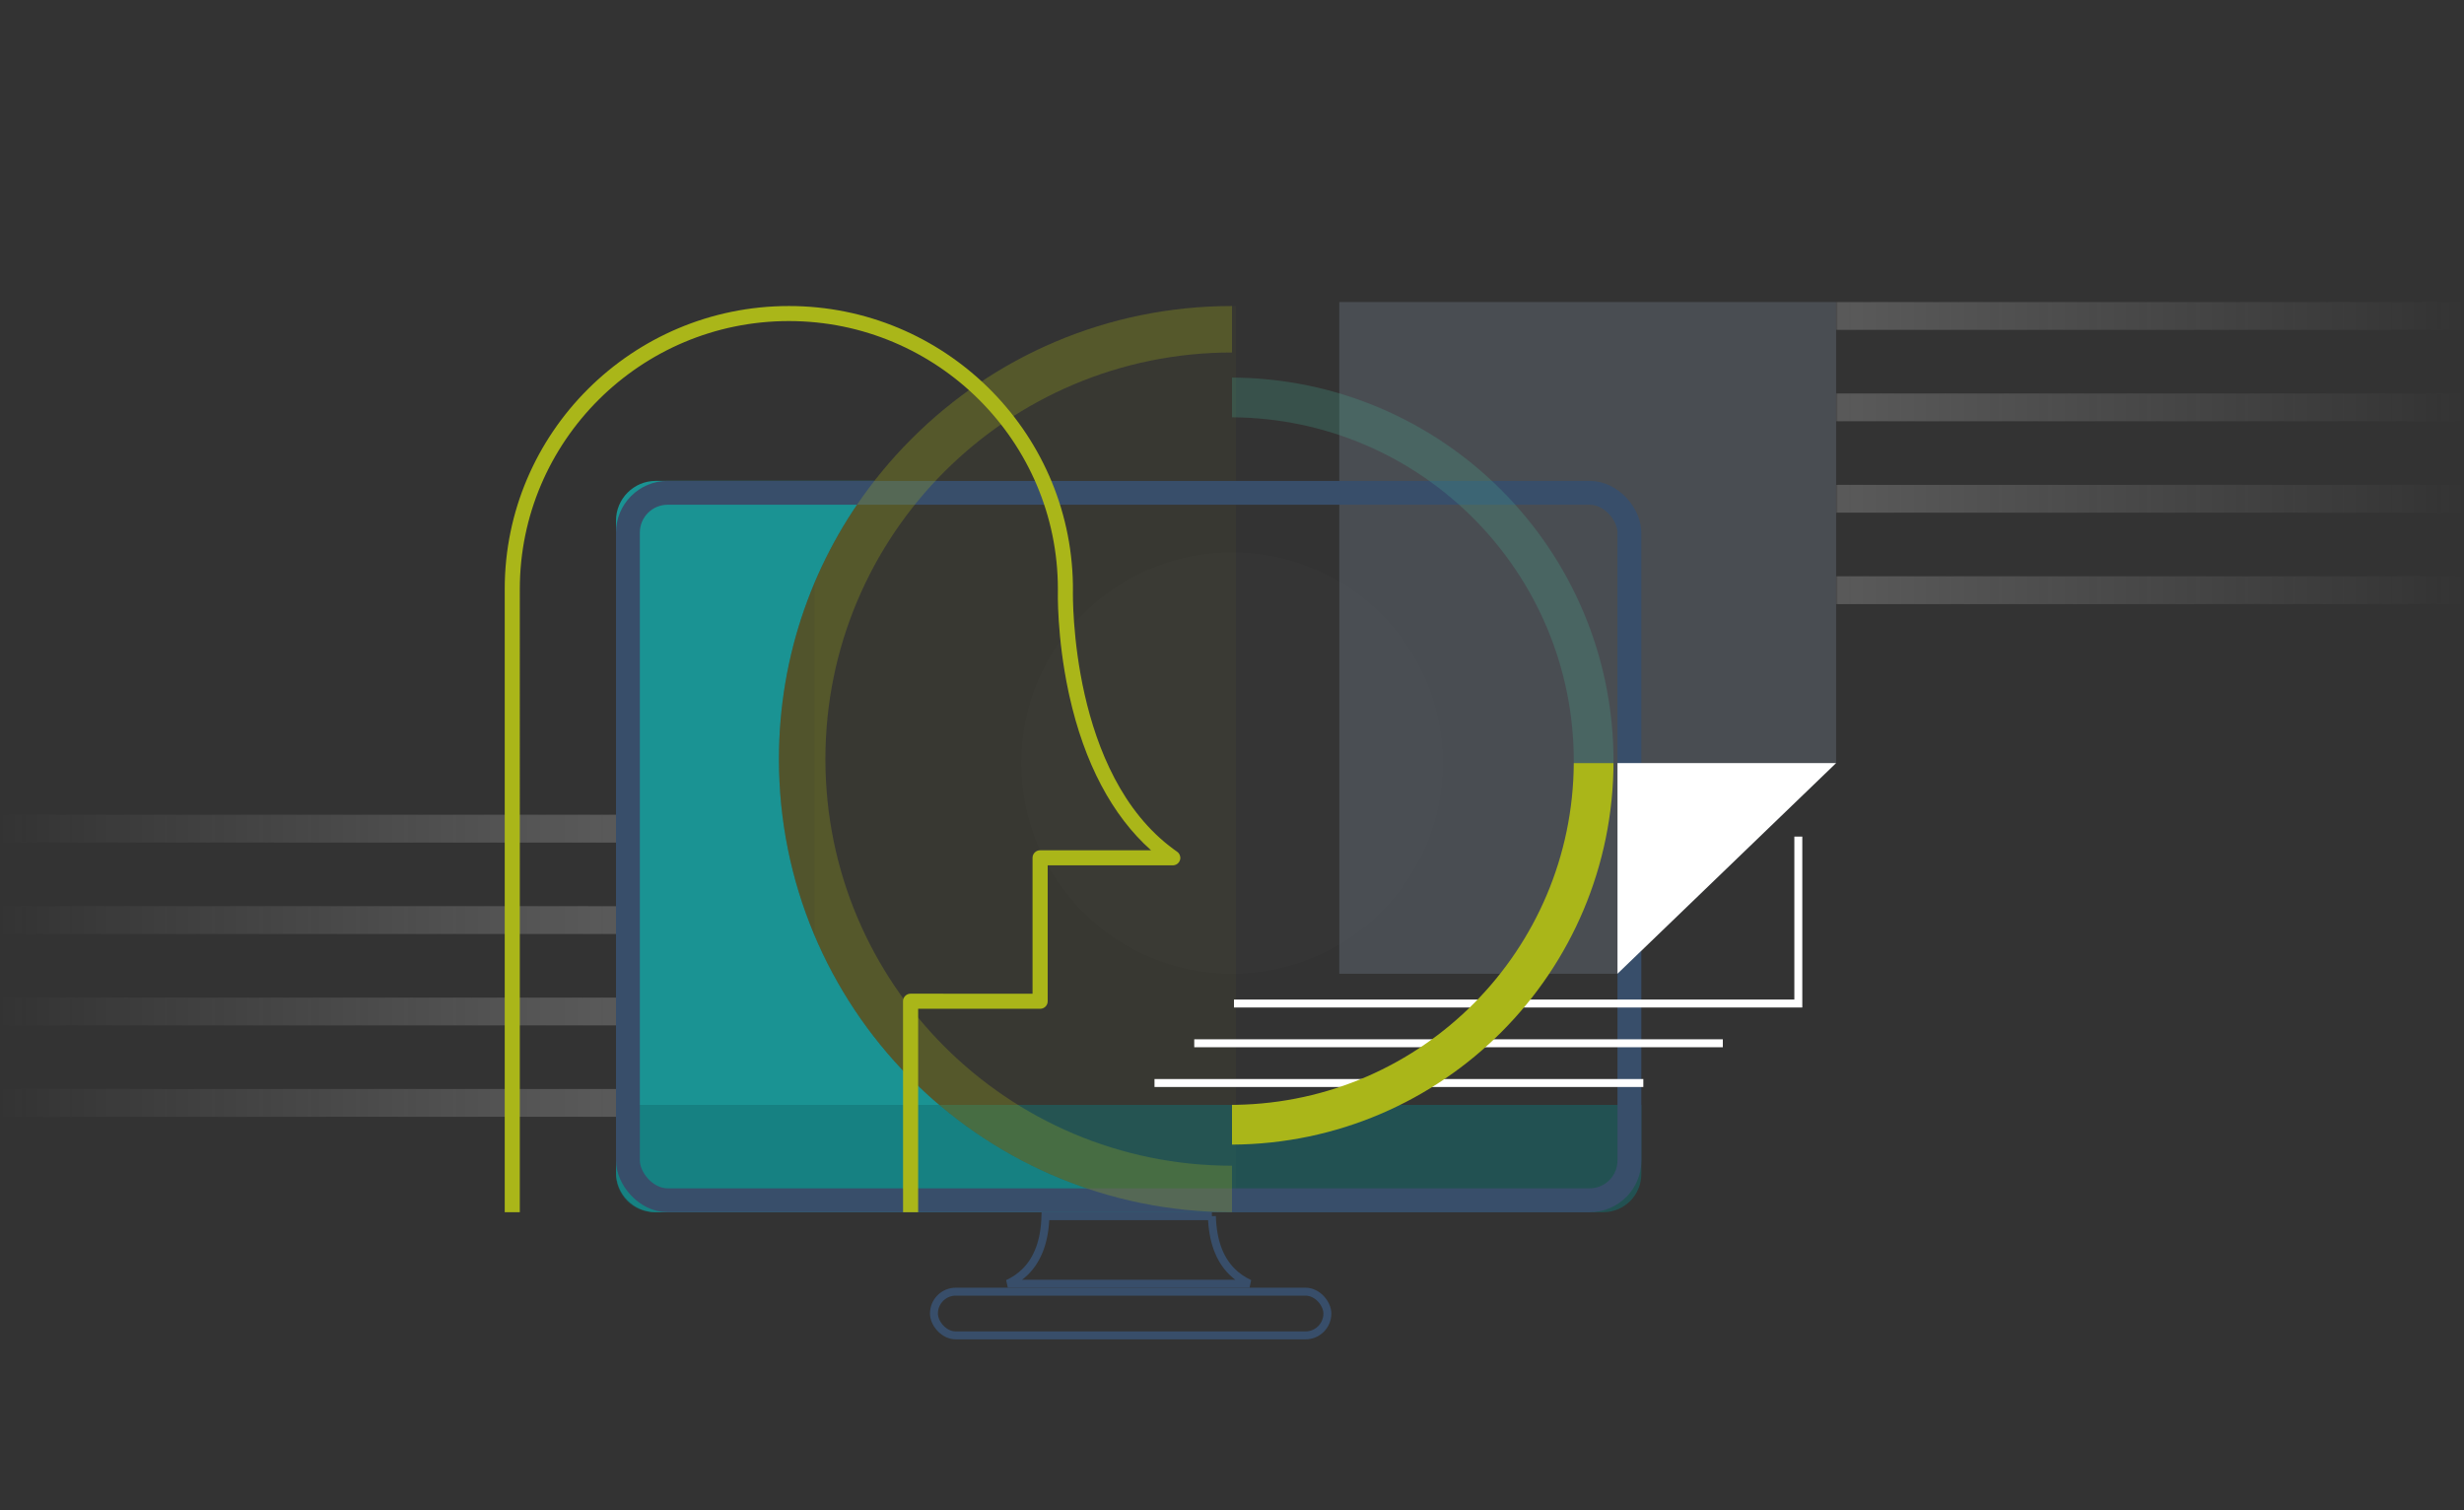 <svg xmlns="http://www.w3.org/2000/svg" xmlns:xlink="http://www.w3.org/1999/xlink" width="620" height="380" viewBox="0 0 620 380">
    <rect x="0" y="0" width="620" height="380" fill="#333333" stroke="none"/>
    <defs>
        <linearGradient id="prefix__b" x1="100%" x2="0%" y1="50%" y2="50%">
            <stop offset="0%" stop-color="#CDCDCD"/>
            <stop offset="100%" stop-color="#D8D8D8" stop-opacity="0"/>
        </linearGradient>
        <linearGradient id="prefix__d" x1="100%" x2="0%" y1="50%" y2="50%">
            <stop offset="0%" stop-color="#CDCDCD"/>
            <stop offset="100%" stop-color="#D8D8D8" stop-opacity="0"/>
        </linearGradient>
        <path id="prefix__a" d="M0 0L620 0 620 380 0 380z"/>
    </defs>
    <g fill="none" fill-rule="evenodd">
        <mask id="prefix__c" fill="#fff">
            <use xlink:href="#prefix__a"/>
        </mask>
        <path fill="url(#prefix__b)" d="M0 274l155 .001V281l-155-.001V274zm0-23l155 .002V258l-155-.001V251zm0-23l155 .003V235l-155-.002V228zm0-23l155 .003V212l-155-.003V205z" mask="url(#prefix__c)" opacity=".5"/>
        <path fill="url(#prefix__d)" d="M462 145l158 .001V152l-158-.001V145zm0-23l158 .002V129l-158-.001V122zm0-23l158 .003V106l-158-.002V99zm0-23l158 .003V83l-158-.003V76z" mask="url(#prefix__c)" opacity=".5" transform="matrix(-1 0 0 1 1082 0)"/>
        <path fill="#AAB619" d="M310 77c.334 0 .667.001 1 .004L311 304.992 310 305c-47.184 0-87.674-28.666-105.002-69.533v-88.934C222.326 105.666 262.816 77 310 77z" mask="url(#prefix__c)" opacity=".2"/>
        <circle cx="310" cy="192" r="53" fill="#FFF" fill-rule="nonzero" mask="url(#prefix__c)" opacity=".1"/>
        <g fill="#606872" mask="url(#prefix__c)" opacity=".5">
            <path d="M0 0L125 0 125 116 70 169 0 169z" transform="translate(337 76)"/>
        </g>
        <g mask="url(#prefix__c)">
            <g transform="translate(155 121)">
                <path fill="#1A9393" d="M65.016-.001C49.966 19.319 41 43.612 41 70c0 62.33 50.024 112.978 112.115 113.985L155 184H10c-5.523 0-10-4.477-10-10V10C0 4.477 4.477-.001 10-.001h55.016z"/>
                <path fill="#127172" d="M258 157v17.385c0 5.31-4.278 9.615-9.556 9.615H9.556C4.278 184 0 179.695 0 174.385V157h258z" opacity=".5"/>
                <rect width="99" height="11" x="80" y="204" stroke="#384E6A" stroke-width="2" rx="5.5"/>
                <path stroke="#384E6A" stroke-width="2" d="M149.943 185h-41.886c-.166 6.166-1.882 10.803-5.049 13.958-1.243 1.24-2.716 2.255-4.42 3.042h60.824c-1.704-.787-3.177-1.803-4.42-3.042-3.167-3.155-4.883-7.792-5.049-13.958z"/>
                <rect width="252" height="178" x="3" y="3" stroke="#384E6A" stroke-width="6" rx="10"/>
            </g>
        </g>
        <path fill="#AAB619" fill-rule="nonzero" d="M310 77v11.692c-56.503 0-102.308 45.805-102.308 102.308 0 56.503 45.805 102.308 102.308 102.308V305c-62.96 0-114-51.04-114-114S247.04 77 310 77z" mask="url(#prefix__c)" opacity=".5"/>
        <path fill="#FFF" fill-rule="nonzero" d="M413.5 271.5v2h-123v-2h123zm20-10v2h-133v-2h133zm20-8h-143v-2h141v-41h2v43z" mask="url(#prefix__c)"/>
        <path fill="#AAB619" fill-rule="nonzero" d="M405.996 192l.004-.5c0 53.128-42.934 96.229-96 96.499v-10.003l.93-.008c46.947-.76 84.802-38.922 85.069-85.987l9.997-.001z" mask="url(#prefix__c)"/>
        <path fill="#46AA92" fill-rule="nonzero" d="M309.5 95c53.295 0 96.5 43.205 96.5 96.5l-.004.5h-9.997l.001-.5c0-47.606-38.457-86.23-86-86.499v-9.997l-.5-.004z" mask="url(#prefix__c)" opacity=".5"/>
        <path fill="#FFF" d="M407 192L462 192 407 245z" mask="url(#prefix__c)"/>
        <path fill="#AAB619" fill-rule="nonzero" d="M198.492 77c39.014-.004 70.844 31.318 71.477 70.058l.007 1.318c-.048 2.215-.534 46.382 25.359 65.315l.81.577c.117.079.225.167.324.265l.04.05c.068.077.137.156.186.254l.03.059.095.172c.015.03.03.06.042.092l.02.06c.04.097.069.185.079.293.01.02 0 .05.01.059.01.088.029.176.029.264v.06c-.01.372-.138.724-.334 1.018v.01l-.02.02c-.079.108-.167.206-.266.294l-.098.078-.157.112c-.027.017-.053.032-.08.045-.038.03-.078.05-.127.069l-.134.052-.26.085c-.117.03-.245.04-.363.049l-.05.01-.02-.01h-31.466v34.203c0 1.049-.845 1.891-1.898 1.891h-30.698L231.028 305h-3.796l-.01-53.077c0-1.048.856-1.901 1.898-1.901l30.691.01v-34.193c0-1.049.856-1.901 1.899-1.901h27.925c-9.757-8.664-16.82-21.992-20.567-38.908l-.209-.958c-2.947-13.842-2.693-25.07-2.673-25.874-.01-37.17-30.374-67.415-67.695-67.415-37.328 0-67.694 30.262-67.694 67.445V305H127V148.228C126.99 108.96 159.056 77 198.492 77z" mask="url(#prefix__c)"/>
    </g>
</svg>

